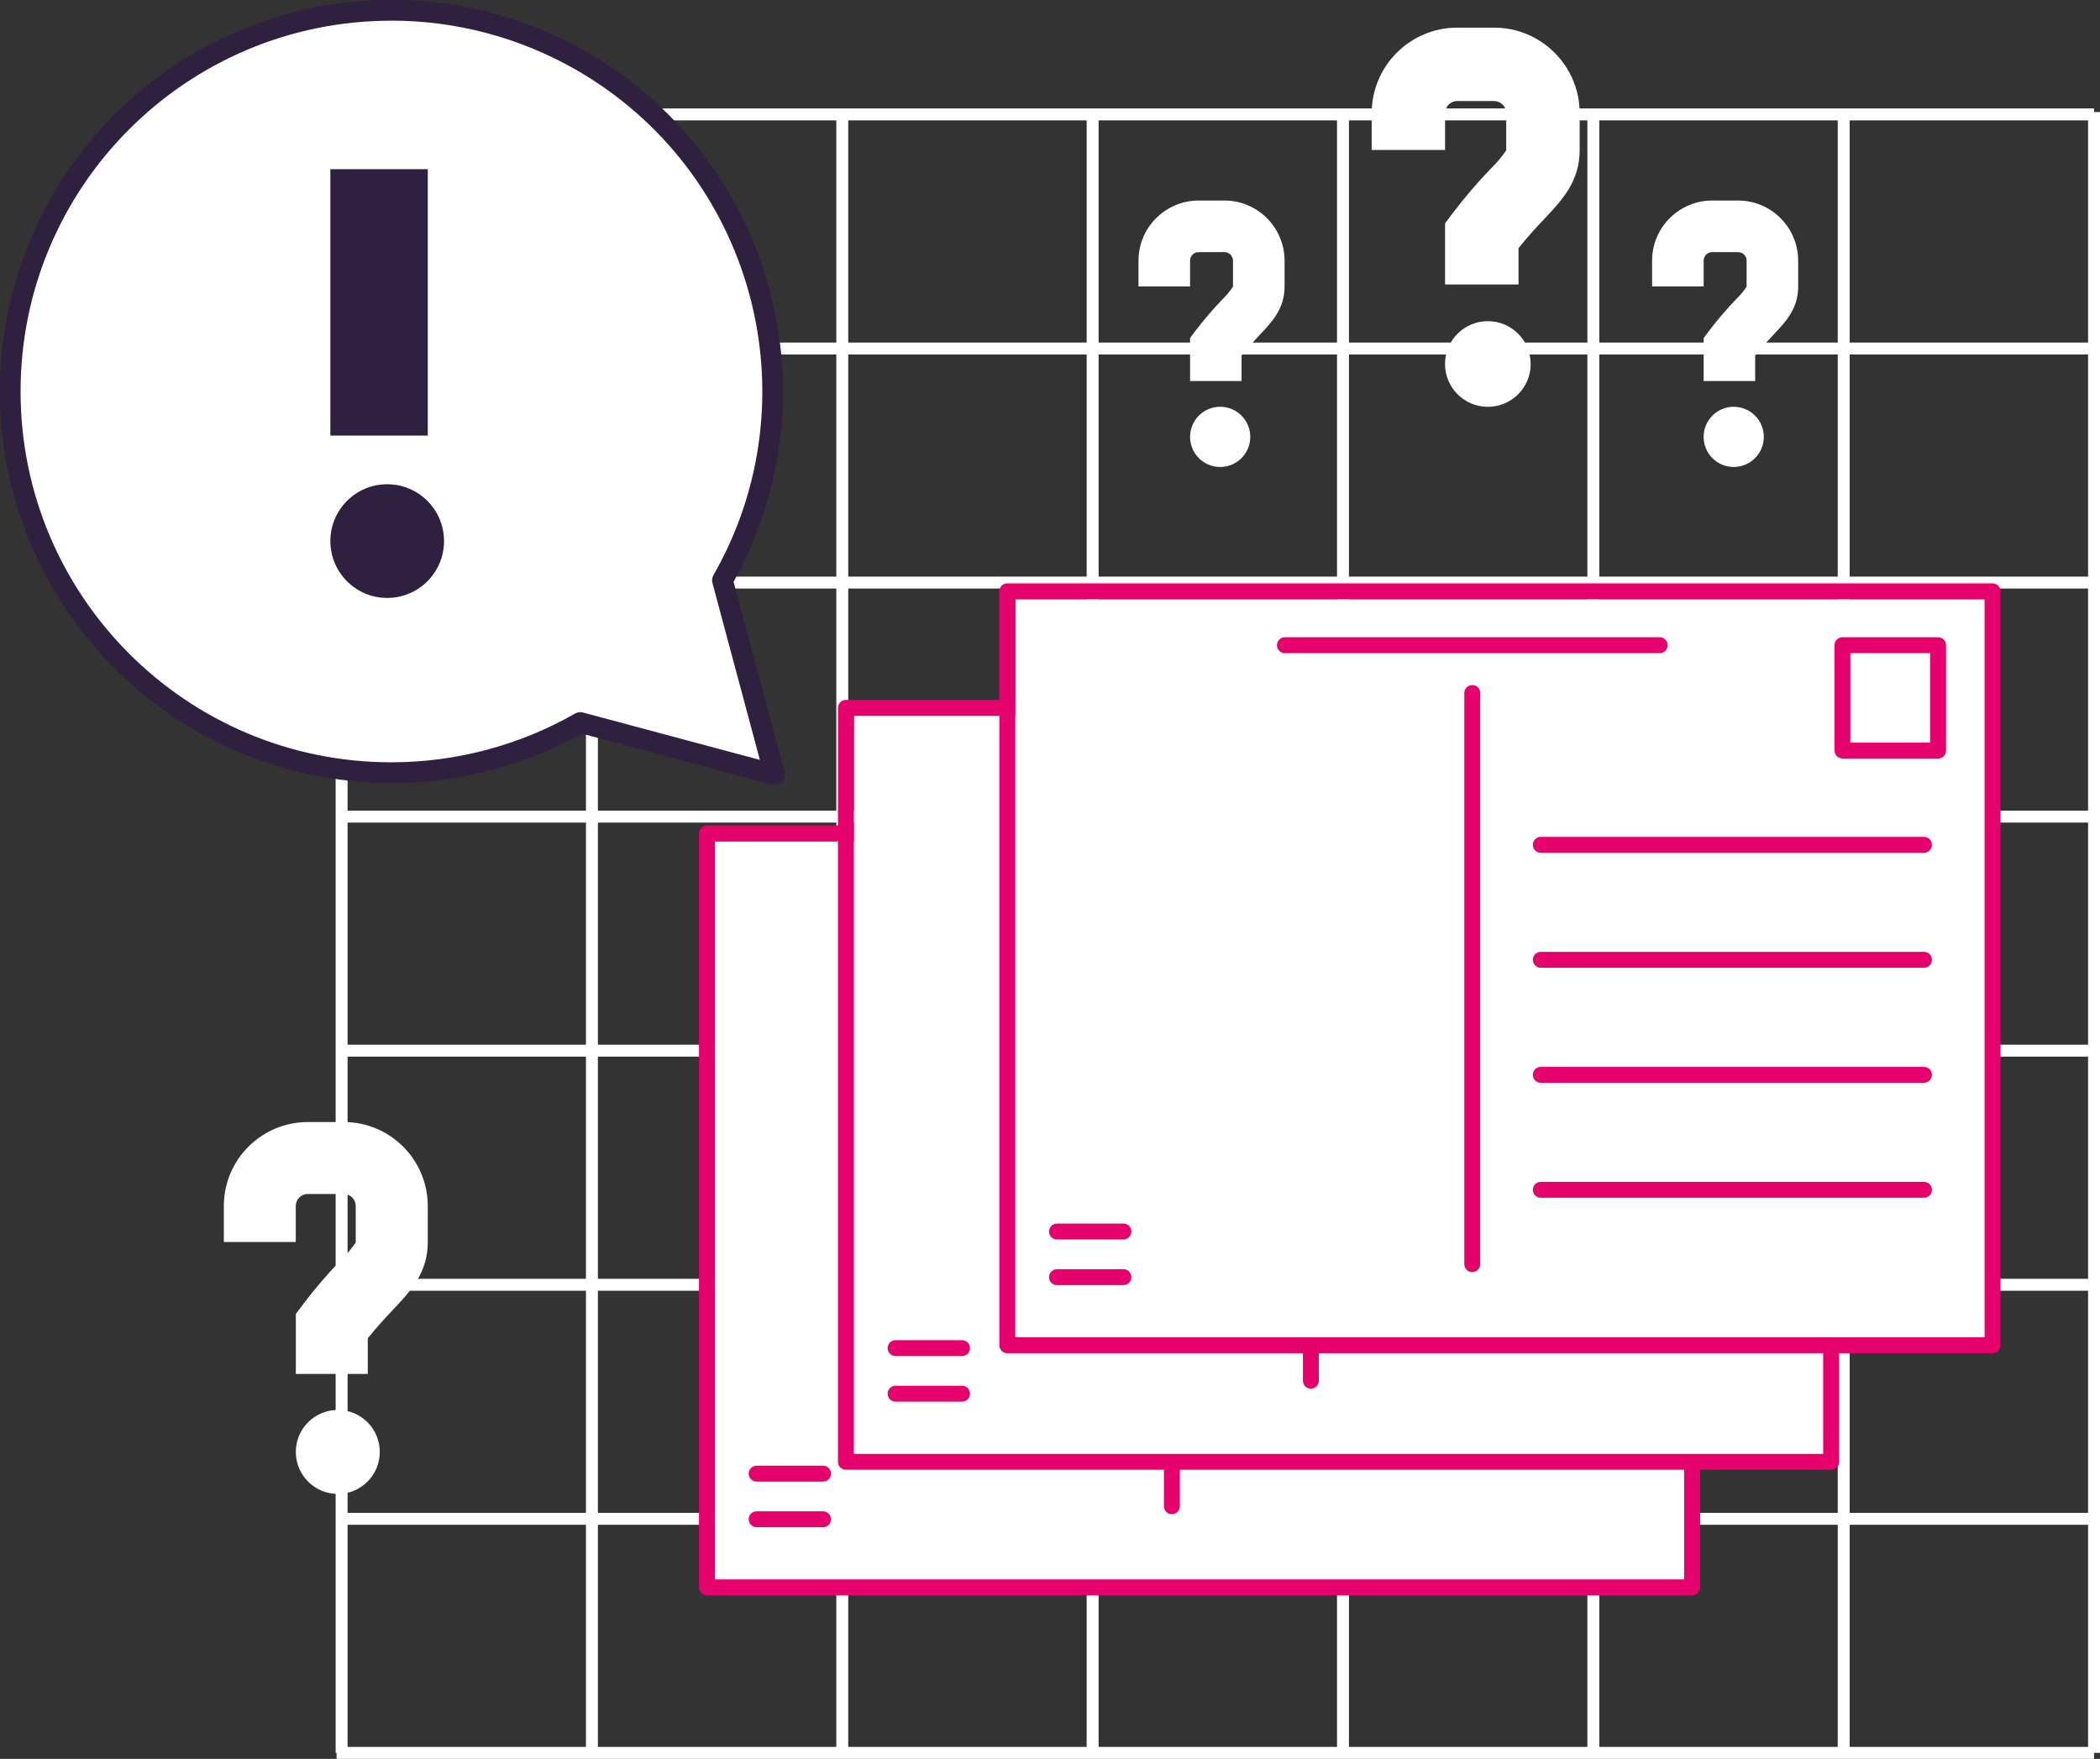 <svg xmlns="http://www.w3.org/2000/svg" id="Layer_1" data-name="Layer 1" viewBox="0 0 374.61 313.75"><rect x="0" y="0" width="374.61" height="313.75" fill="#333333" stroke="none"/><defs><style>      .cls-1 {        fill: #302040;      }      .cls-2 {        fill: #fff;      }      .cls-3 {        fill: none;        stroke: #fff;        stroke-miterlimit: 10;        stroke-width: 2.13px;      }      .cls-4 {        fill: #e5026d;      }    </style></defs><g id="Gruppe_907" data-name="Gruppe 907"><g id="Gruppe_900" data-name="Gruppe 900"><line id="Linie_42" data-name="Linie 42" class="cls-3" x1="60.04" y1="20.41" x2="373.55" y2="20.41"></line><line id="Linie_43" data-name="Linie 43" class="cls-3" x1="60.04" y1="62.17" x2="373.55" y2="62.17"></line><line id="Linie_44" data-name="Linie 44" class="cls-3" x1="60.04" y1="103.92" x2="373.55" y2="103.92"></line><line id="Linie_45" data-name="Linie 45" class="cls-3" x1="60.04" y1="145.67" x2="373.55" y2="145.67"></line><line id="Linie_46" data-name="Linie 46" class="cls-3" x1="60.04" y1="187.42" x2="373.55" y2="187.42"></line><line id="Linie_47" data-name="Linie 47" class="cls-3" x1="60.04" y1="229.18" x2="373.55" y2="229.18"></line><line id="Linie_48" data-name="Linie 48" class="cls-3" x1="60.04" y1="270.93" x2="373.55" y2="270.93"></line><line id="Linie_49" data-name="Linie 49" class="cls-3" x1="60.04" y1="312.68" x2="373.55" y2="312.68"></line><line id="Linie_50" data-name="Linie 50" class="cls-3" x1="373.55" y1="19.99" x2="373.55" y2="312.68"></line><line id="Linie_51" data-name="Linie 51" class="cls-3" x1="328.89" y1="19.99" x2="328.89" y2="312.68"></line><line id="Linie_52" data-name="Linie 52" class="cls-3" x1="284.23" y1="19.99" x2="284.23" y2="312.68"></line><line id="Linie_53" data-name="Linie 53" class="cls-3" x1="239.57" y1="19.99" x2="239.57" y2="312.68"></line><line id="Linie_54" data-name="Linie 54" class="cls-3" x1="194.91" y1="19.99" x2="194.91" y2="312.68"></line><line id="Linie_55" data-name="Linie 55" class="cls-3" x1="150.25" y1="19.99" x2="150.25" y2="312.68"></line><line id="Linie_56" data-name="Linie 56" class="cls-3" x1="105.59" y1="19.99" x2="105.59" y2="312.68"></line><line id="Linie_57" data-name="Linie 57" class="cls-3" x1="60.94" y1="19.99" x2="60.94" y2="312.68"></line></g><g id="Call_to_Action" data-name="Call to Action"><g id="Gruppe_632" data-name="Gruppe 632"><g id="Gruppe_631" data-name="Gruppe 631"><g id="Gruppe_623" data-name="Gruppe 623"><path id="Pfad_881" data-name="Pfad 881" class="cls-2" d="M138.17,138.17l-9.22-34.41-.06-.23c18.61-32.62,7.26-74.15-25.36-92.76S29.37,3.5,10.76,36.12s-7.26,74.15,25.36,92.76c20.89,11.92,46.52,11.92,67.4,0l.23.06,34.41,9.22Z"></path><path id="Pfad_882" data-name="Pfad 882" class="cls-1" d="M138.17,140.01c-.16,0-.32-.02-.48-.06l-33.91-9.09c-33.71,18.75-76.25,6.63-95-27.09C-9.98,70.06,2.15,27.53,35.86,8.78c33.71-18.75,76.25-6.63,95,27.09,11.75,21.11,11.75,46.8,0,67.91l9.09,33.91c.26.99-.32,2-1.31,2.26-.16.04-.31.06-.48.06h0ZM69.82,3.69c-36.53,0-66.15,29.61-66.15,66.14,0,36.53,29.61,66.15,66.14,66.15,11.5,0,22.81-3,32.79-8.7.42-.24.92-.31,1.4-.18l31.55,8.45-8.46-31.55c-.13-.47-.06-.97.18-1.4,18.11-31.71,7.09-72.1-24.62-90.21-10-5.71-21.32-8.71-32.84-8.71h0Z"></path></g><circle id="Ellipse_58" data-name="Ellipse 58" class="cls-1" cx="69.07" cy="96.52" r="10.14"></circle><g id="Gruppe_625" data-name="Gruppe 625"><rect id="Rechteck_127" data-name="Rechteck 127" class="cls-1" x="58.93" y="30.18" width="17.38" height="47.52"></rect></g><circle id="Ellipse_93" data-name="Ellipse 93" class="cls-2" cx="60.26" cy="259" r="7.49"></circle><g id="Gruppe_901" data-name="Gruppe 901"><path id="Pfad_883" data-name="Pfad 883" class="cls-2" d="M65.61,245.09h-12.84v-10.7l1.28-1.71c2.07-2.74,4.31-5.35,6.69-7.83,1.02-.98,1.93-2.06,2.72-3.22v-6.5c0-1.18-.96-2.14-2.14-2.14h-6.42c-1.18,0-2.14.96-2.14,2.14v6.42h-12.83v-6.42c0-8.27,6.71-14.97,14.98-14.98h6.42c8.27,0,14.97,6.71,14.98,14.98v6.42c0,5.49-3.01,8.7-6.21,12.09-1.34,1.42-2.82,3-4.49,5.08v6.36Z"></path></g><circle id="Ellipse_94" data-name="Ellipse 94" class="cls-2" cx="217.66" cy="77.93" r="5.37"></circle><g id="Gruppe_902" data-name="Gruppe 902"><path id="Pfad_883-2" data-name="Pfad 883-2" class="cls-2" d="M221.49,67.97h-9.2v-7.67l.92-1.23c1.49-1.96,3.09-3.83,4.79-5.61.73-.7,1.38-1.47,1.95-2.31v-4.65c0-.85-.69-1.53-1.53-1.53h-4.6c-.85,0-1.53.69-1.53,1.53v4.6h-9.2v-4.6c0-5.92,4.81-10.72,10.73-10.73h4.6c5.92,0,10.72,4.81,10.73,10.73v4.6c0,3.93-2.16,6.23-4.45,8.66-.96,1.02-2.02,2.15-3.22,3.64v4.56Z"></path></g><circle id="Ellipse_95" data-name="Ellipse 95" class="cls-2" cx="265.41" cy="64.93" r="7.64"></circle><g id="Gruppe_903" data-name="Gruppe 903"><path id="Pfad_883-3" data-name="Pfad 883-3" class="cls-2" d="M270.87,50.75h-13.09v-10.91l1.31-1.75c2.12-2.79,4.39-5.46,6.82-7.98,1.04-1,1.97-2.1,2.78-3.29v-6.62c0-1.2-.98-2.18-2.18-2.18h-6.55c-1.21,0-2.18.98-2.18,2.18v6.55h-13.09v-6.55c0-8.43,6.84-15.27,15.28-15.27h6.55c8.43,0,15.27,6.84,15.27,15.27v6.55c0,5.6-3.07,8.87-6.33,12.33-1.37,1.45-2.88,3.06-4.58,5.18v6.49Z"></path></g><circle id="Ellipse_96" data-name="Ellipse 96" class="cls-2" cx="309.27" cy="77.93" r="5.37"></circle><g id="Gruppe_904" data-name="Gruppe 904"><path id="Pfad_883-4" data-name="Pfad 883-4" class="cls-2" d="M313.11,67.97h-9.2v-7.67l.92-1.23c1.49-1.96,3.09-3.83,4.79-5.61.73-.7,1.38-1.47,1.95-2.31v-4.65c0-.85-.69-1.53-1.53-1.53h-4.6c-.85,0-1.53.69-1.53,1.53v4.6h-9.2v-4.6c0-5.92,4.81-10.72,10.73-10.73h4.6c5.92,0,10.72,4.81,10.73,10.73v4.6c0,3.93-2.16,6.23-4.45,8.66-.96,1.02-2.02,2.15-3.22,3.64v4.56Z"></path></g></g></g></g><g id="_lt_Layer_gt_" data-name=" lt Layer gt "><g id="Gruppe_882" data-name="Gruppe 882"><rect id="Rechteck_197" data-name="Rechteck 197" class="cls-2" x="127.52" y="150.08" width="174.18" height="132.98"></rect><path id="Pfad_4015" data-name="Pfad 4015" class="cls-4" d="M301.85,147.25H126.11c-.78,0-1.42.63-1.42,1.42v134.49c0,.78.63,1.42,1.42,1.42h175.75c.78,0,1.42-.63,1.42-1.42h0v-134.49c0-.78-.63-1.42-1.42-1.42t0,0ZM300.44,281.74H127.52v-131.66h172.91v131.66ZM275.08,178.49h17.06c.78,0,1.42-.63,1.42-1.42h0v-18.8c0-.78-.63-1.42-1.42-1.42h-17.06c-.78,0-1.42.63-1.42,1.42h0v18.79c0,.78.63,1.42,1.42,1.42ZM276.5,159.7h14.23v15.96h-14.23v-15.96ZM174.21,158.28c0-.78.63-1.42,1.42-1.42h66.85c.78,0,1.42.63,1.42,1.42s-.63,1.42-1.42,1.42h-66.85c-.78,0-1.42-.63-1.42-1.42h0ZM210.47,166.81v101.88c0,.78-.63,1.42-1.42,1.42s-1.42-.63-1.42-1.42v-101.88c0-.78.63-1.42,1.42-1.42s1.42.63,1.42,1.42ZM291.04,193.89c0,.78-.63,1.42-1.42,1.42h-68.35c-.78,0-1.42-.63-1.42-1.42s.63-1.42,1.42-1.42h68.35c.78,0,1.42.63,1.42,1.42h0s0,0,0,0ZM291.04,214.4c0,.78-.63,1.42-1.42,1.42h-68.35c-.78,0-1.42-.63-1.42-1.42s.63-1.42,1.42-1.42h68.35c.78,0,1.42.63,1.42,1.42h0s0,0,0,0ZM291.04,234.92c0,.78-.63,1.42-1.42,1.42h-68.35c-.78,0-1.42-.63-1.42-1.42s.63-1.42,1.42-1.42h68.35c.78,0,1.42.63,1.42,1.42h0s0,0,0,0ZM291.04,255.43c0,.78-.63,1.42-1.42,1.42h-68.35c-.78,0-1.42-.63-1.42-1.42s.63-1.42,1.42-1.42h68.35c.78,0,1.42.63,1.42,1.42h0s0,0,0,0ZM133.55,271.01c0-.78.63-1.42,1.42-1.42h11.85c.78,0,1.42.63,1.42,1.42s-.63,1.42-1.42,1.42h-11.85c-.78,0-1.42-.63-1.42-1.42h0ZM133.55,262.87c0-.78.63-1.42,1.42-1.42h11.85c.78,0,1.42.63,1.42,1.42s-.63,1.42-1.42,1.42h-11.85c-.78,0-1.42-.63-1.42-1.42h0Z"></path></g><g id="Gruppe_883" data-name="Gruppe 883"><rect id="Rechteck_197-2" data-name="Rechteck 197-2" class="cls-2" x="152.32" y="127.69" width="174.18" height="132.98"></rect><path id="Pfad_4015-2" data-name="Pfad 4015-2" class="cls-4" d="M326.65,124.85h-175.75c-.78,0-1.42.63-1.42,1.42v134.49c0,.78.63,1.42,1.42,1.42h175.75c.78,0,1.42-.63,1.42-1.42h0V126.27c0-.78-.63-1.42-1.42-1.42t0,0ZM325.23,259.35h-172.91V127.69h172.91v131.66ZM299.87,156.1h17.06c.78,0,1.42-.63,1.42-1.42h0v-18.8c0-.78-.63-1.42-1.42-1.42h-17.06c-.78,0-1.42.63-1.42,1.42h0v18.79c0,.78.63,1.42,1.42,1.42ZM301.29,137.31h14.23v15.96h-14.23v-15.96ZM199,135.89c0-.78.63-1.42,1.42-1.42h66.85c.78,0,1.42.63,1.42,1.42s-.63,1.42-1.42,1.42h-66.85c-.78,0-1.42-.63-1.42-1.42h0ZM235.26,144.41v101.88c0,.78-.63,1.42-1.42,1.42s-1.42-.63-1.42-1.42v-101.88c0-.78.63-1.42,1.42-1.42s1.42.63,1.42,1.42ZM315.84,171.49c0,.78-.63,1.42-1.42,1.42h-68.35c-.78,0-1.42-.63-1.42-1.42s.63-1.42,1.42-1.42h68.35c.78,0,1.42.63,1.42,1.42h0s0,0,0,0ZM315.84,192.01c0,.78-.63,1.42-1.42,1.42h-68.35c-.78,0-1.42-.63-1.42-1.42s.63-1.42,1.42-1.42h68.35c.78,0,1.42.63,1.42,1.42h0s0,0,0,0ZM315.84,212.52c0,.78-.63,1.42-1.42,1.42h-68.35c-.78,0-1.42-.63-1.42-1.42s.63-1.42,1.42-1.42h68.35c.78,0,1.42.63,1.42,1.42h0s0,0,0,0ZM315.84,233.04c0,.78-.63,1.42-1.42,1.42h-68.35c-.78,0-1.42-.63-1.42-1.42s.63-1.42,1.42-1.42h68.35c.78,0,1.42.63,1.42,1.42h0s0,0,0,0ZM158.34,248.61c0-.78.63-1.42,1.42-1.42h11.85c.78,0,1.42.63,1.42,1.42s-.63,1.42-1.42,1.42h-11.85c-.78,0-1.42-.63-1.42-1.42h0ZM158.34,240.48c0-.78.63-1.42,1.42-1.42h11.85c.78,0,1.42.63,1.42,1.42s-.63,1.42-1.42,1.42h-11.85c-.78,0-1.42-.63-1.42-1.42h0Z"></path></g><g id="Gruppe_884" data-name="Gruppe 884"><rect id="Rechteck_197-3" data-name="Rechteck 197-3" class="cls-2" x="181.11" y="106.89" width="174.18" height="132.98"></rect><path id="Pfad_4015-3" data-name="Pfad 4015-3" class="cls-4" d="M355.44,104.06h-175.75c-.78,0-1.42.63-1.42,1.42v134.49c0,.78.63,1.42,1.42,1.42h175.75c.78,0,1.42-.63,1.42-1.42h0V105.48c0-.78-.63-1.42-1.42-1.42t0,0ZM354.02,238.55h-172.91V106.89h172.91v131.66ZM328.67,135.31h17.06c.78,0,1.42-.63,1.42-1.42h0v-18.8c0-.78-.63-1.42-1.42-1.42h-17.06c-.78,0-1.42.63-1.42,1.42h0v18.79c0,.78.63,1.42,1.42,1.42ZM330.08,116.51h14.23v15.96h-14.23v-15.96ZM227.79,115.09c0-.78.63-1.42,1.42-1.42h66.85c.78,0,1.42.63,1.42,1.42s-.63,1.42-1.42,1.42h-66.85c-.78,0-1.42-.63-1.42-1.42h0ZM264.05,123.62v101.88c0,.78-.63,1.42-1.42,1.42s-1.42-.63-1.42-1.42v-101.88c0-.78.63-1.42,1.42-1.42s1.42.63,1.42,1.42ZM344.63,150.7c0,.78-.63,1.42-1.42,1.42h-68.35c-.78,0-1.42-.63-1.42-1.42s.63-1.42,1.42-1.42h68.35c.78,0,1.42.63,1.42,1.42h0s0,0,0,0ZM344.63,171.21c0,.78-.63,1.42-1.42,1.42h-68.35c-.78,0-1.42-.63-1.42-1.42s.63-1.42,1.42-1.42h68.35c.78,0,1.42.63,1.42,1.42h0s0,0,0,0ZM344.63,191.73c0,.78-.63,1.42-1.42,1.42h-68.35c-.78,0-1.42-.63-1.42-1.42s.63-1.42,1.42-1.42h68.35c.78,0,1.42.63,1.42,1.42h0s0,0,0,0ZM344.63,212.24c0,.78-.63,1.42-1.42,1.42h-68.35c-.78,0-1.42-.63-1.42-1.42s.63-1.42,1.42-1.42h68.35c.78,0,1.42.63,1.42,1.42h0s0,0,0,0ZM187.13,227.82c0-.78.63-1.42,1.42-1.42h11.85c.78,0,1.42.63,1.42,1.42s-.63,1.42-1.42,1.42h-11.85c-.78,0-1.42-.63-1.42-1.42h0ZM187.13,219.68c0-.78.63-1.42,1.42-1.42h11.85c.78,0,1.42.63,1.42,1.42s-.63,1.42-1.42,1.42h-11.85c-.78,0-1.42-.63-1.42-1.42h0Z"></path></g></g></g></svg>